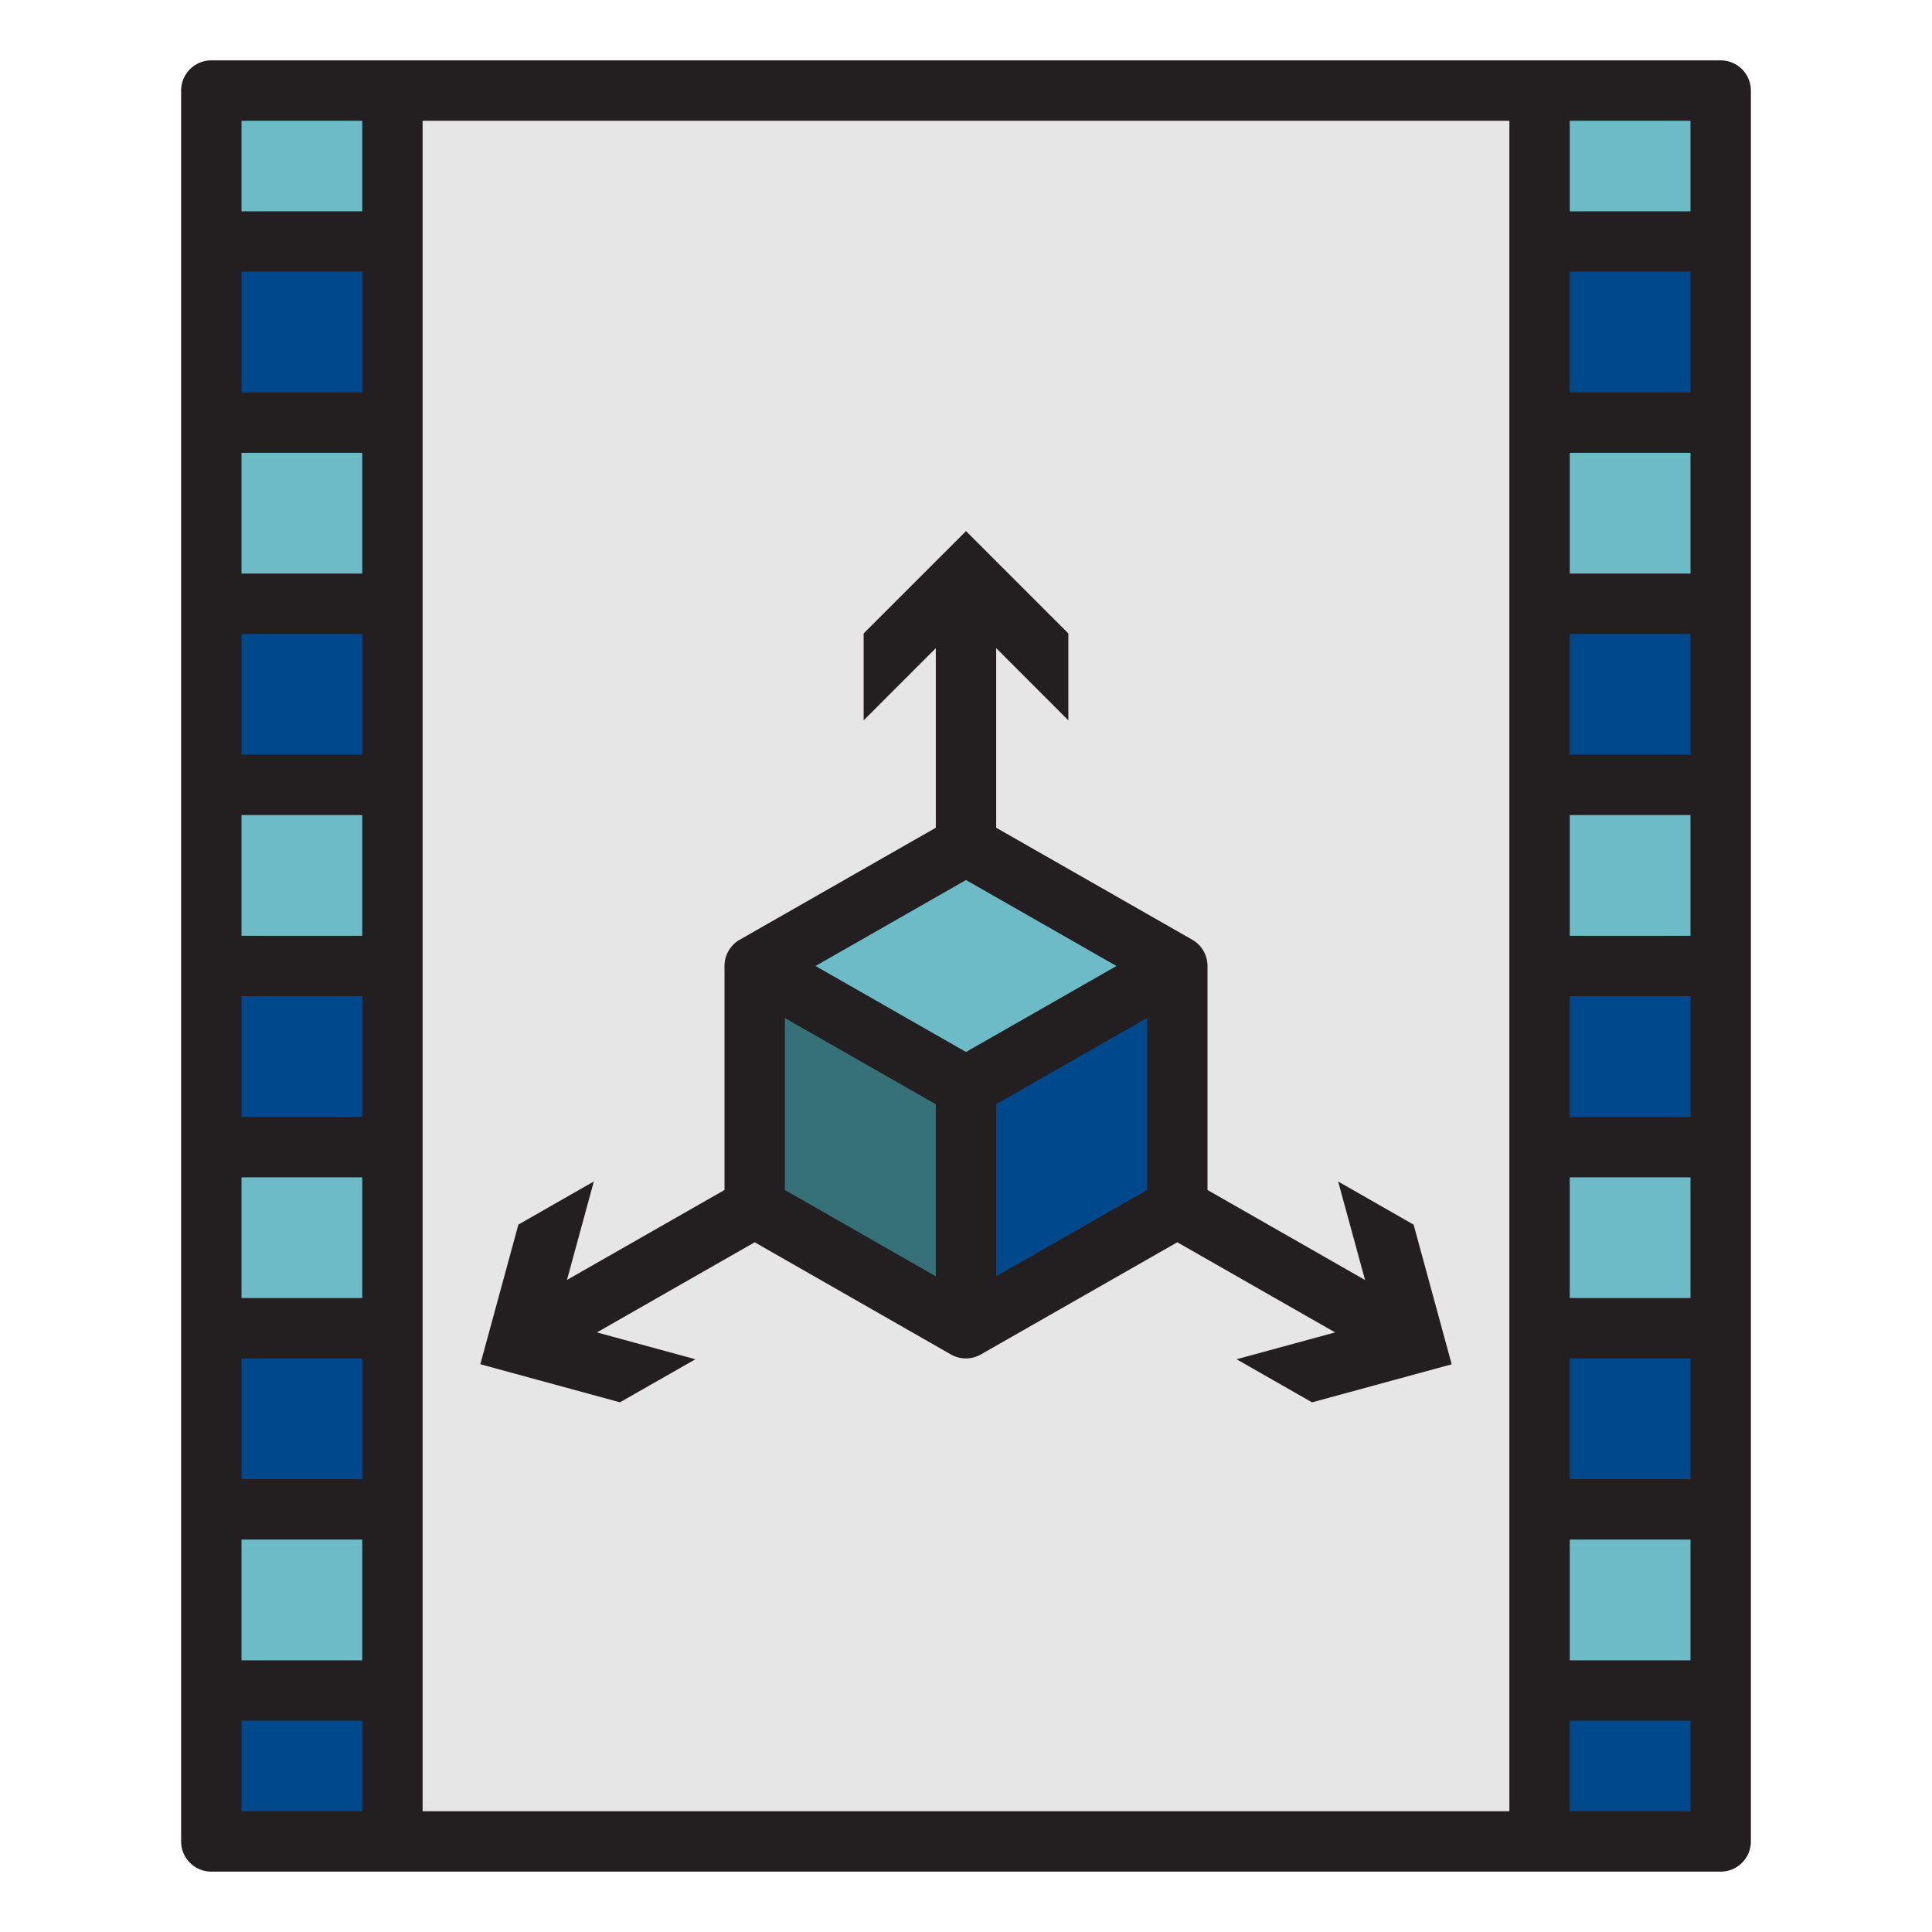 <?xml version="1.0"?>
<svg xmlns="http://www.w3.org/2000/svg" id="Filled_Outline" data-name="Filled Outline" viewBox="0 0 64 64" width="512px" height="512px" class=""><g><rect x="7" y="3" width="50" height="58" style="fill:#e6e6e6" data-original="#E6E6E6" class=""/><rect x="7" y="8" width="6" height="6" style="fill:#00488C" data-original="#A7D6DD" class="active-path" data-old_color="#A7D6DD"/><rect x="7" y="14" width="6" height="6" style="fill:#6cbbc7" data-original="#6CBBC7"/><rect x="7" y="20" width="6" height="6" style="fill:#00488C" data-original="#A7D6DD" class="active-path" data-old_color="#A7D6DD"/><rect x="7" y="26" width="6" height="6" style="fill:#6cbbc7" data-original="#6CBBC7"/><rect x="7" y="32" width="6" height="6" style="fill:#00488C" data-original="#A7D6DD" class="active-path" data-old_color="#A7D6DD"/><rect x="7" y="38" width="6" height="6" style="fill:#6cbbc7" data-original="#6CBBC7"/><rect x="7" y="56" width="6" height="5" style="fill:#00488C" data-original="#A7D6DD" class="active-path" data-old_color="#A7D6DD"/><rect x="7" y="44" width="6" height="6" style="fill:#00488C" data-original="#A7D6DD" class="active-path" data-old_color="#A7D6DD"/><rect x="7" y="50" width="6" height="6" style="fill:#6cbbc7" data-original="#6CBBC7"/><rect x="7" y="3" width="6" height="5" style="fill:#6cbbc7" data-original="#6CBBC7"/><rect x="51" y="8" width="6" height="6" style="fill:#00488C" data-original="#A7D6DD" class="active-path" data-old_color="#A7D6DD"/><rect x="51" y="14" width="6" height="6" style="fill:#6cbbc7" data-original="#6CBBC7"/><rect x="51" y="20" width="6" height="6" style="fill:#00488C" data-original="#A7D6DD" class="active-path" data-old_color="#A7D6DD"/><rect x="51" y="26" width="6" height="6" style="fill:#6cbbc7" data-original="#6CBBC7"/><rect x="51" y="32" width="6" height="6" style="fill:#00488C" data-original="#A7D6DD" class="active-path" data-old_color="#A7D6DD"/><rect x="51" y="38" width="6" height="6" style="fill:#6cbbc7" data-original="#6CBBC7"/><rect x="51" y="56" width="6" height="5" style="fill:#00488C" data-original="#A7D6DD" class="active-path" data-old_color="#A7D6DD"/><rect x="51" y="44" width="6" height="6" style="fill:#00488C" data-original="#A7D6DD" class="active-path" data-old_color="#A7D6DD"/><rect x="51" y="50" width="6" height="6" style="fill:#6cbbc7" data-original="#6CBBC7"/><rect x="51" y="3" width="6" height="5" style="fill:#6cbbc7" data-original="#6CBBC7"/><polygon points="39 32 32 28 25 32 32 36 39 32" style="fill:#6cbbc7" data-original="#6CBBC7"/><polygon points="25 32 25 40 32 44 32 36 25 32" style="fill:#36717a" data-original="#36717A"/><polygon points="32 36 32 44 39 40 39 32 32 36" style="fill:#00488C" data-original="#A7D6DD" class="active-path" data-old_color="#A7D6DD"/><path d="M23.037,45.027l-3.263-.889L25,41.152l6.5,3.716a1,1,0,0,0,.992,0L39,41.152l5.227,2.986-3.264.889,2.5,1.428,4.626-1.261-1.261-4.626-2.5-1.429.891,3.263L40,39.42V32a1,1,0,0,0-.5-.868L33,27.42V21.471l2.391,2.392V20.984L32,17.594l-3.391,3.39v2.879L31,21.471V27.42l-6.5,3.712A1,1,0,0,0,24,32v7.42L18.781,42.4l.891-3.263-2.5,1.429-1.261,4.626,4.626,1.261ZM26,33.723l5,2.857v5.7L26,39.42ZM36.985,32,32,34.848,27.015,32,32,29.152ZM33,42.277v-5.7l5-2.857v5.7Z" style="fill:#231F20" data-original="#231F20" class="" data-old_color="#231f20"/><path d="M7,62H57a1,1,0,0,0,1-1V3a1,1,0,0,0-1-1H7A1,1,0,0,0,6,3V61A1,1,0,0,0,7,62ZM8,51h4v4H8Zm0-6h4v4H8Zm0-6h4v4H8Zm0-6h4v4H8Zm0-6h4v4H8Zm0-6h4v4H8Zm0-6h4v4H8Zm4-2H8V9h4ZM8,57h4v3H8ZM56,19H52V15h4Zm0,6H52V21h4Zm0,6H52V27h4Zm0,6H52V33h4Zm0,6H52V39h4Zm0,6H52V45h4Zm-4,2h4v4H52Zm4-38H52V9h4Zm0,47H52V57h4ZM56,7H52V4h4ZM50,60H14V4H50ZM8,4h4V7H8Z" style="fill:#231F20" data-original="#231F20" class="" data-old_color="#231f20"/></g> </svg>
